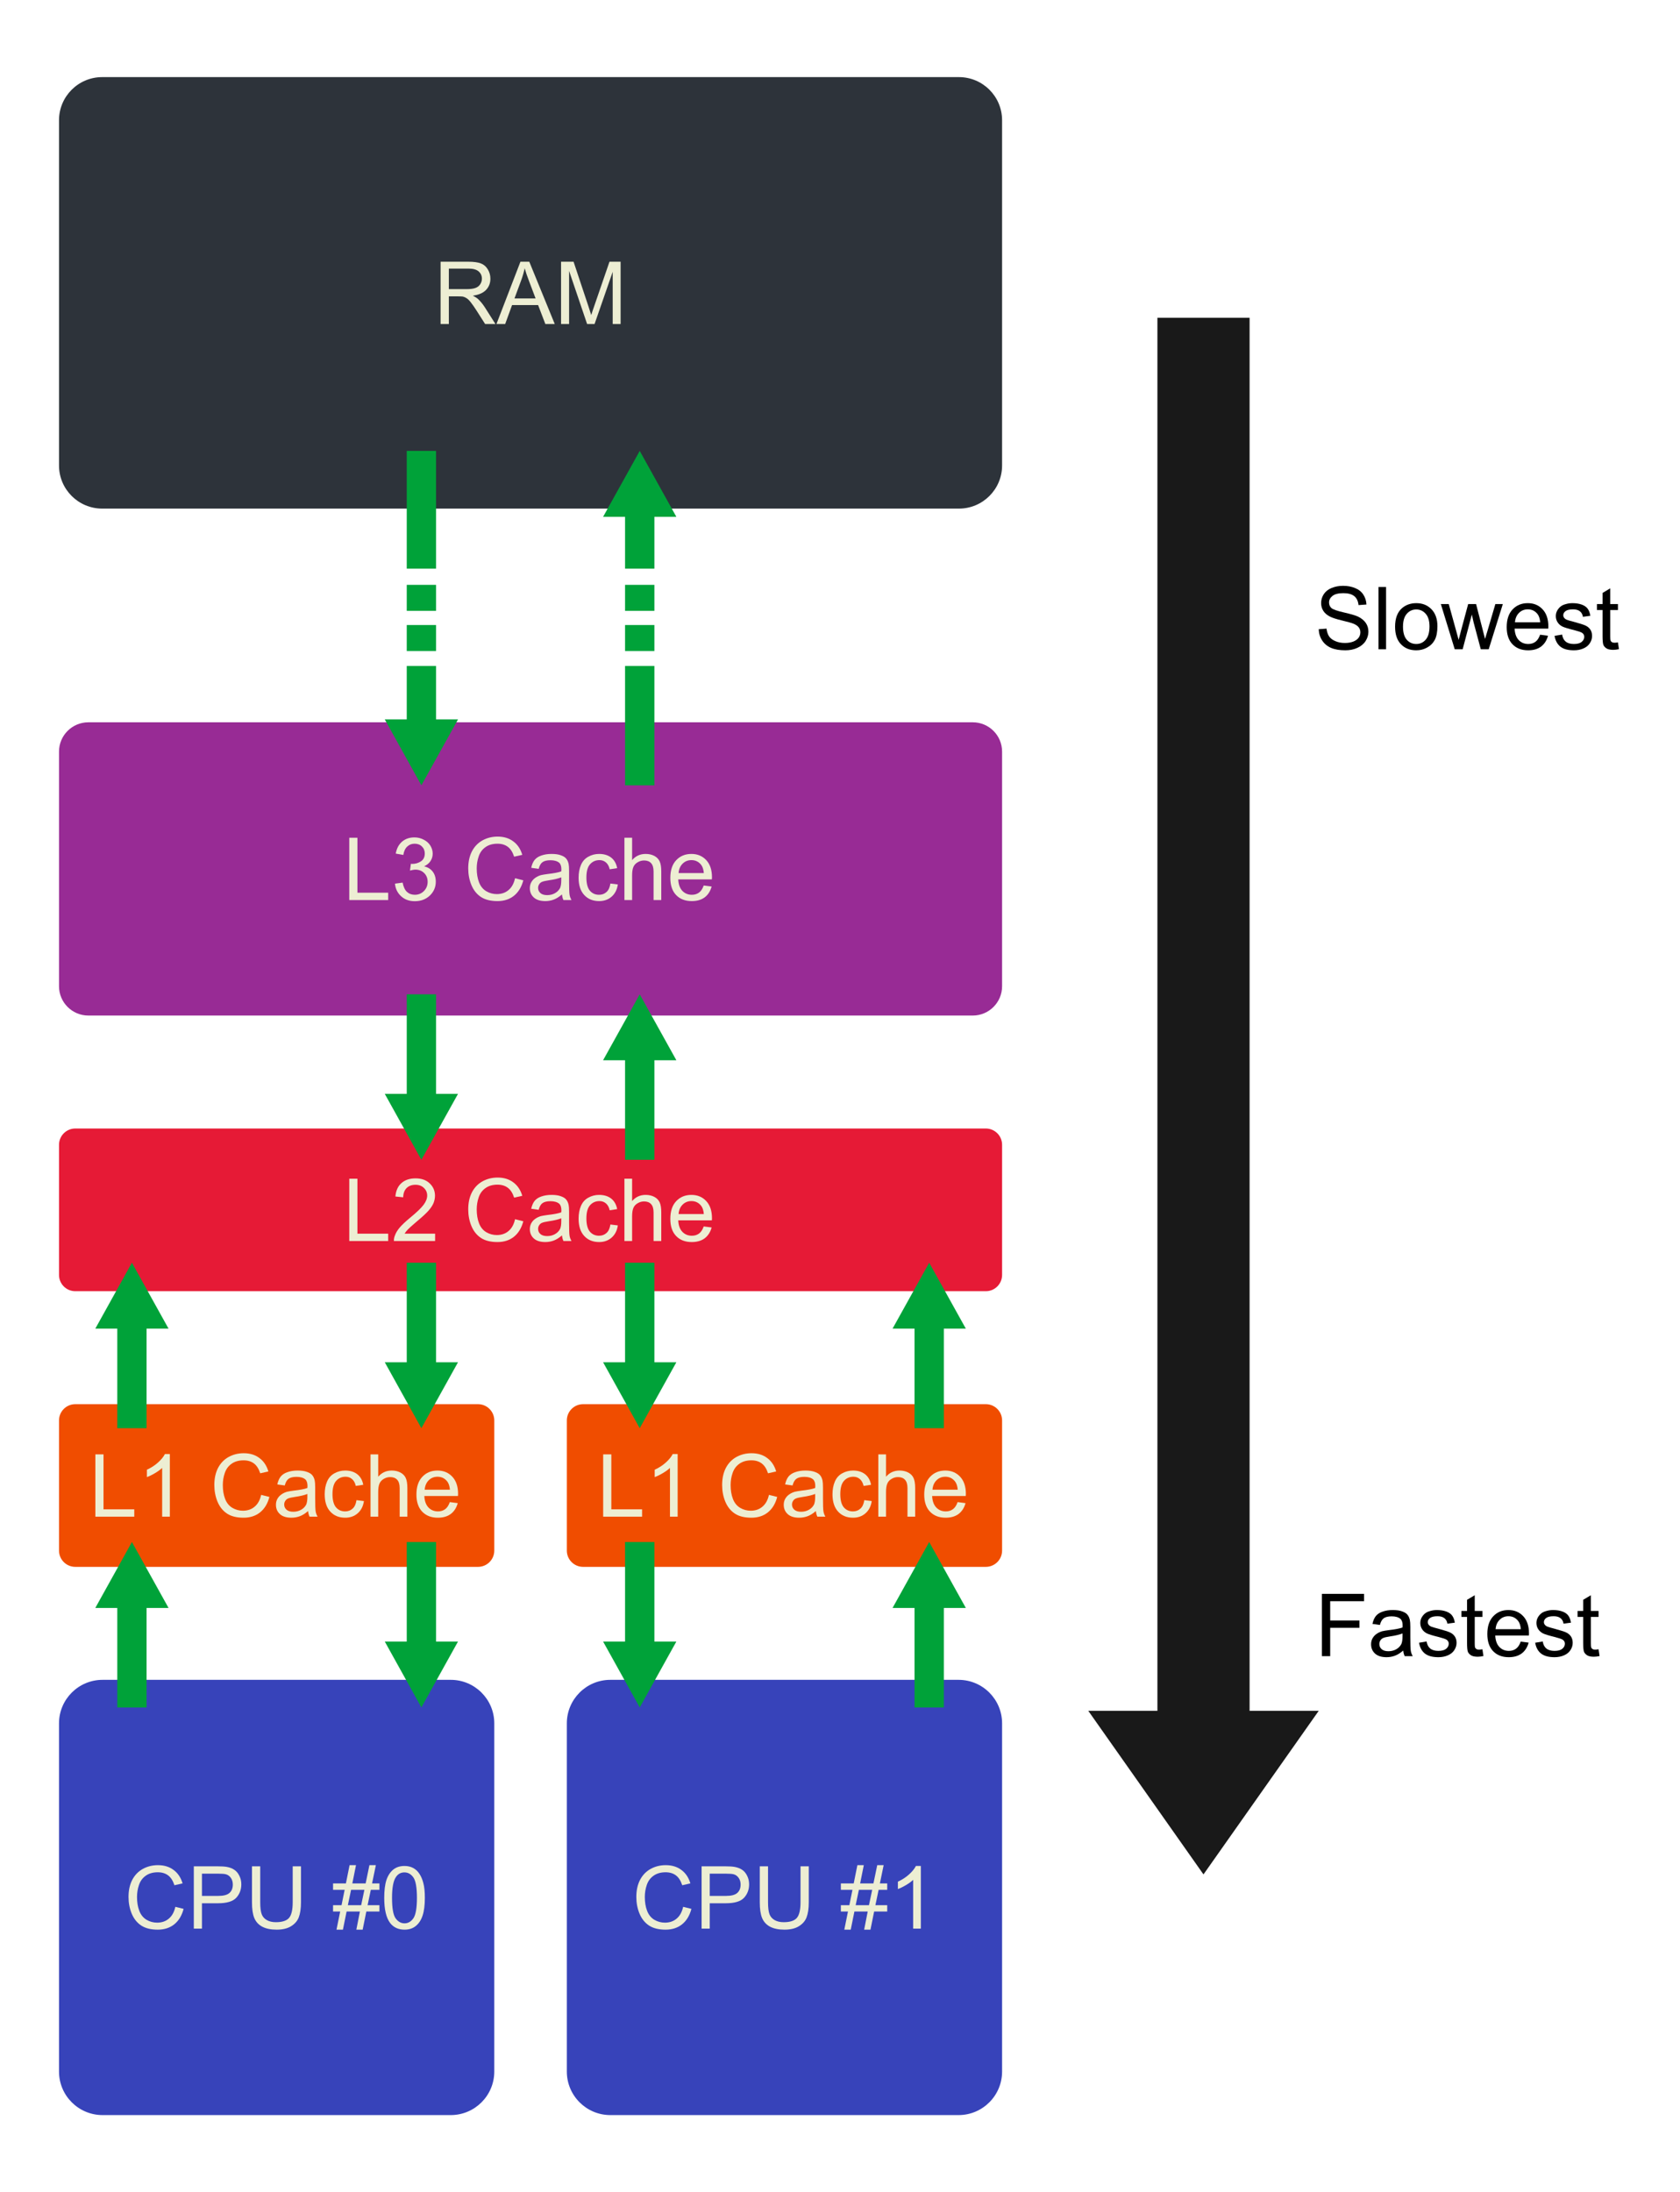 <?xml version="1.0" encoding="UTF-8"?>
<svg xmlns="http://www.w3.org/2000/svg" xmlns:xlink="http://www.w3.org/1999/xlink" width="228.75pt" height="298.5pt" viewBox="0 0 228.75 298.5" version="1.1">
<defs>
<g>
<symbol overflow="visible" id="glyph0-0">
<path style="stroke:none;" d="M 1.484 0 L 1.484 -7.406 L 7.406 -7.406 L 7.406 0 Z M 1.672 -0.188 L 7.234 -0.188 L 7.234 -7.234 L 1.672 -7.234 Z M 1.672 -0.188 "/>
</symbol>
<symbol overflow="visible" id="glyph0-1">
<path style="stroke:none;" d="M 6.969 -2.969 L 8.094 -2.688 C 7.852 -1.77 7.426 -1.066 6.812 -0.578 C 6.207 -0.098 5.461 0.141 4.578 0.141 C 3.66 0.141 2.914 -0.039 2.344 -0.406 C 1.77 -0.781 1.332 -1.32 1.031 -2.031 C 0.738 -2.738 0.594 -3.5 0.594 -4.312 C 0.594 -5.195 0.758 -5.969 1.094 -6.625 C 1.438 -7.281 1.914 -7.781 2.531 -8.125 C 3.156 -8.469 3.844 -8.641 4.594 -8.641 C 5.445 -8.641 6.16 -8.422 6.734 -7.984 C 7.316 -7.555 7.723 -6.945 7.953 -6.156 L 6.844 -5.906 C 6.645 -6.52 6.359 -6.969 5.984 -7.25 C 5.609 -7.531 5.141 -7.672 4.578 -7.672 C 3.922 -7.672 3.375 -7.516 2.938 -7.203 C 2.5 -6.891 2.191 -6.469 2.016 -5.938 C 1.836 -5.414 1.75 -4.875 1.75 -4.312 C 1.75 -3.594 1.852 -2.961 2.062 -2.422 C 2.27 -1.879 2.598 -1.473 3.047 -1.203 C 3.492 -0.941 3.973 -0.812 4.484 -0.812 C 5.117 -0.812 5.648 -0.992 6.078 -1.359 C 6.516 -1.723 6.812 -2.258 6.969 -2.969 Z M 6.969 -2.969 "/>
</symbol>
<symbol overflow="visible" id="glyph0-2">
<path style="stroke:none;" d="M 0.922 0 L 0.922 -8.484 L 4.125 -8.484 C 4.688 -8.484 5.113 -8.457 5.406 -8.406 C 5.82 -8.332 6.172 -8.195 6.453 -8 C 6.734 -7.812 6.957 -7.539 7.125 -7.188 C 7.301 -6.844 7.391 -6.457 7.391 -6.031 C 7.391 -5.312 7.16 -4.703 6.703 -4.203 C 6.242 -3.703 5.414 -3.453 4.219 -3.453 L 2.031 -3.453 L 2.031 0 Z M 2.031 -4.453 L 4.234 -4.453 C 4.961 -4.453 5.477 -4.586 5.781 -4.859 C 6.082 -5.129 6.234 -5.508 6.234 -6 C 6.234 -6.352 6.145 -6.656 5.969 -6.906 C 5.789 -7.164 5.555 -7.332 5.266 -7.406 C 5.066 -7.457 4.711 -7.484 4.203 -7.484 L 2.031 -7.484 Z M 2.031 -4.453 "/>
</symbol>
<symbol overflow="visible" id="glyph0-3">
<path style="stroke:none;" d="M 6.484 -8.484 L 7.609 -8.484 L 7.609 -3.578 C 7.609 -2.734 7.508 -2.055 7.312 -1.547 C 7.125 -1.047 6.773 -0.641 6.266 -0.328 C 5.766 -0.016 5.109 0.141 4.297 0.141 C 3.492 0.141 2.836 0.004 2.328 -0.266 C 1.828 -0.535 1.469 -0.93 1.25 -1.453 C 1.039 -1.973 0.938 -2.68 0.938 -3.578 L 0.938 -8.484 L 2.062 -8.484 L 2.062 -3.594 C 2.062 -2.852 2.129 -2.305 2.266 -1.953 C 2.398 -1.609 2.633 -1.344 2.969 -1.156 C 3.301 -0.969 3.707 -0.875 4.188 -0.875 C 5.02 -0.875 5.609 -1.055 5.953 -1.422 C 6.305 -1.797 6.484 -2.52 6.484 -3.594 Z M 6.484 -8.484 "/>
</symbol>
<symbol overflow="visible" id="glyph0-4">
<path style="stroke:none;" d="M 0.594 0.141 L 1.094 -2.328 L 0.125 -2.328 L 0.125 -3.188 L 1.281 -3.188 L 1.703 -5.281 L 0.125 -5.281 L 0.125 -6.156 L 1.875 -6.156 L 2.375 -8.641 L 3.25 -8.641 L 2.75 -6.156 L 4.562 -6.156 L 5.078 -8.641 L 5.953 -8.641 L 5.438 -6.156 L 6.438 -6.156 L 6.438 -5.281 L 5.266 -5.281 L 4.828 -3.188 L 6.438 -3.188 L 6.438 -2.328 L 4.656 -2.328 L 4.156 0.141 L 3.297 0.141 L 3.781 -2.328 L 1.969 -2.328 L 1.469 0.141 Z M 2.141 -3.188 L 3.953 -3.188 L 4.391 -5.281 L 2.578 -5.281 Z M 2.141 -3.188 "/>
</symbol>
<symbol overflow="visible" id="glyph0-5">
<path style="stroke:none;" d="M 0.5 -4.188 C 0.5 -5.188 0.598 -5.992 0.797 -6.609 C 1.004 -7.223 1.312 -7.695 1.719 -8.031 C 2.125 -8.363 2.641 -8.531 3.266 -8.531 C 3.711 -8.531 4.109 -8.438 4.453 -8.25 C 4.797 -8.062 5.078 -7.797 5.297 -7.453 C 5.523 -7.109 5.703 -6.688 5.828 -6.188 C 5.961 -5.695 6.031 -5.031 6.031 -4.188 C 6.031 -3.188 5.926 -2.379 5.719 -1.766 C 5.52 -1.16 5.211 -0.691 4.797 -0.359 C 4.391 -0.023 3.879 0.141 3.266 0.141 C 2.441 0.141 1.797 -0.148 1.328 -0.734 C 0.773 -1.441 0.5 -2.594 0.5 -4.188 Z M 1.562 -4.188 C 1.562 -2.789 1.723 -1.863 2.047 -1.406 C 2.379 -0.945 2.785 -0.719 3.266 -0.719 C 3.742 -0.719 4.145 -0.945 4.469 -1.406 C 4.789 -1.875 4.953 -2.801 4.953 -4.188 C 4.953 -5.582 4.789 -6.508 4.469 -6.969 C 4.145 -7.426 3.738 -7.656 3.25 -7.656 C 2.77 -7.656 2.391 -7.453 2.109 -7.047 C 1.742 -6.535 1.562 -5.582 1.562 -4.188 Z M 1.562 -4.188 "/>
</symbol>
<symbol overflow="visible" id="glyph0-6">
<path style="stroke:none;" d="M 4.422 0 L 3.375 0 L 3.375 -6.641 C 3.125 -6.398 2.797 -6.16 2.391 -5.922 C 1.984 -5.68 1.617 -5.504 1.297 -5.391 L 1.297 -6.391 C 1.879 -6.66 2.383 -6.988 2.812 -7.375 C 3.25 -7.77 3.562 -8.156 3.75 -8.531 L 4.422 -8.531 Z M 4.422 0 "/>
</symbol>
<symbol overflow="visible" id="glyph0-7">
<path style="stroke:none;" d="M 0.875 0 L 0.875 -8.484 L 1.984 -8.484 L 1.984 -1 L 6.172 -1 L 6.172 0 Z M 0.875 0 "/>
</symbol>
<symbol overflow="visible" id="glyph0-8">
<path style="stroke:none;" d="M 4.797 -0.766 C 4.41 -0.43 4.035 -0.195 3.672 -0.062 C 3.316 0.07 2.938 0.141 2.531 0.141 C 1.852 0.141 1.332 -0.02 0.969 -0.344 C 0.602 -0.676 0.422 -1.102 0.422 -1.625 C 0.422 -1.926 0.488 -2.195 0.625 -2.438 C 0.77 -2.688 0.953 -2.883 1.172 -3.031 C 1.391 -3.188 1.641 -3.305 1.922 -3.391 C 2.129 -3.441 2.438 -3.492 2.844 -3.547 C 3.688 -3.641 4.305 -3.758 4.703 -3.906 C 4.711 -4.051 4.719 -4.141 4.719 -4.172 C 4.719 -4.598 4.617 -4.898 4.422 -5.078 C 4.148 -5.305 3.754 -5.422 3.234 -5.422 C 2.742 -5.422 2.379 -5.332 2.141 -5.156 C 1.91 -4.988 1.738 -4.688 1.625 -4.25 L 0.609 -4.391 C 0.703 -4.828 0.852 -5.18 1.062 -5.453 C 1.281 -5.723 1.586 -5.926 1.984 -6.062 C 2.391 -6.207 2.852 -6.281 3.375 -6.281 C 3.906 -6.281 4.332 -6.219 4.656 -6.094 C 4.988 -5.977 5.227 -5.828 5.375 -5.641 C 5.531 -5.453 5.641 -5.211 5.703 -4.922 C 5.742 -4.742 5.766 -4.426 5.766 -3.969 L 5.766 -2.578 C 5.766 -1.609 5.785 -0.992 5.828 -0.734 C 5.867 -0.484 5.957 -0.238 6.094 0 L 5 0 C 4.895 -0.219 4.828 -0.473 4.797 -0.766 Z M 4.703 -3.094 C 4.328 -2.938 3.758 -2.801 3 -2.688 C 2.57 -2.625 2.27 -2.555 2.094 -2.484 C 1.914 -2.41 1.781 -2.297 1.688 -2.141 C 1.594 -1.992 1.547 -1.832 1.547 -1.656 C 1.547 -1.375 1.648 -1.141 1.859 -0.953 C 2.066 -0.766 2.375 -0.672 2.781 -0.672 C 3.176 -0.672 3.531 -0.758 3.844 -0.938 C 4.156 -1.113 4.391 -1.352 4.547 -1.656 C 4.648 -1.895 4.703 -2.242 4.703 -2.703 Z M 4.703 -3.094 "/>
</symbol>
<symbol overflow="visible" id="glyph0-9">
<path style="stroke:none;" d="M 4.797 -2.25 L 5.812 -2.125 C 5.707 -1.414 5.422 -0.859 4.953 -0.453 C 4.492 -0.055 3.93 0.141 3.266 0.141 C 2.422 0.141 1.742 -0.133 1.234 -0.688 C 0.723 -1.238 0.469 -2.023 0.469 -3.047 C 0.469 -3.711 0.578 -4.297 0.797 -4.797 C 1.016 -5.297 1.348 -5.664 1.797 -5.906 C 2.242 -6.156 2.734 -6.281 3.266 -6.281 C 3.93 -6.281 4.477 -6.113 4.906 -5.781 C 5.332 -5.445 5.602 -4.969 5.719 -4.344 L 4.703 -4.188 C 4.609 -4.602 4.438 -4.914 4.188 -5.125 C 3.945 -5.332 3.656 -5.438 3.312 -5.438 C 2.781 -5.438 2.348 -5.242 2.016 -4.859 C 1.691 -4.484 1.531 -3.891 1.531 -3.078 C 1.531 -2.254 1.688 -1.656 2 -1.281 C 2.32 -0.906 2.738 -0.719 3.25 -0.719 C 3.656 -0.719 3.992 -0.844 4.266 -1.094 C 4.547 -1.344 4.723 -1.727 4.797 -2.25 Z M 4.797 -2.25 "/>
</symbol>
<symbol overflow="visible" id="glyph0-10">
<path style="stroke:none;" d="M 0.781 0 L 0.781 -8.484 L 1.828 -8.484 L 1.828 -5.438 C 2.305 -6 2.922 -6.281 3.672 -6.281 C 4.117 -6.281 4.508 -6.191 4.844 -6.016 C 5.188 -5.836 5.43 -5.586 5.578 -5.266 C 5.723 -4.953 5.797 -4.492 5.797 -3.891 L 5.797 0 L 4.75 0 L 4.75 -3.891 C 4.75 -4.41 4.633 -4.789 4.406 -5.031 C 4.188 -5.27 3.867 -5.391 3.453 -5.391 C 3.141 -5.391 2.848 -5.305 2.578 -5.141 C 2.305 -4.984 2.113 -4.77 2 -4.5 C 1.883 -4.227 1.828 -3.848 1.828 -3.359 L 1.828 0 Z M 0.781 0 "/>
</symbol>
<symbol overflow="visible" id="glyph0-11">
<path style="stroke:none;" d="M 4.984 -1.984 L 6.062 -1.844 C 5.895 -1.219 5.582 -0.727 5.125 -0.375 C 4.664 -0.031 4.078 0.141 3.359 0.141 C 2.461 0.141 1.75 -0.133 1.219 -0.688 C 0.695 -1.238 0.438 -2.016 0.438 -3.016 C 0.438 -4.055 0.703 -4.859 1.234 -5.422 C 1.766 -5.992 2.457 -6.281 3.312 -6.281 C 4.133 -6.281 4.805 -6 5.328 -5.438 C 5.848 -4.883 6.109 -4.102 6.109 -3.094 C 6.109 -3.031 6.102 -2.938 6.094 -2.812 L 1.516 -2.812 C 1.547 -2.133 1.734 -1.613 2.078 -1.25 C 2.422 -0.895 2.852 -0.719 3.375 -0.719 C 3.75 -0.719 4.07 -0.816 4.344 -1.016 C 4.613 -1.211 4.828 -1.535 4.984 -1.984 Z M 1.562 -3.672 L 5 -3.672 C 4.957 -4.18 4.828 -4.566 4.609 -4.828 C 4.273 -5.234 3.844 -5.438 3.312 -5.438 C 2.832 -5.438 2.43 -5.273 2.109 -4.953 C 1.785 -4.629 1.602 -4.203 1.562 -3.672 Z M 1.562 -3.672 "/>
</symbol>
<symbol overflow="visible" id="glyph0-12">
<path style="stroke:none;" d="M 5.969 -1 L 5.969 0 L 0.359 0 C 0.348 -0.25 0.391 -0.488 0.484 -0.719 C 0.617 -1.102 0.844 -1.477 1.156 -1.844 C 1.477 -2.219 1.938 -2.648 2.531 -3.141 C 3.457 -3.898 4.082 -4.5 4.406 -4.938 C 4.727 -5.375 4.891 -5.789 4.891 -6.188 C 4.891 -6.602 4.738 -6.953 4.438 -7.234 C 4.145 -7.516 3.766 -7.656 3.297 -7.656 C 2.785 -7.656 2.379 -7.504 2.078 -7.203 C 1.785 -6.898 1.633 -6.484 1.625 -5.953 L 0.562 -6.062 C 0.633 -6.863 0.91 -7.473 1.391 -7.891 C 1.867 -8.316 2.508 -8.531 3.312 -8.531 C 4.125 -8.531 4.766 -8.301 5.234 -7.844 C 5.711 -7.395 5.953 -6.836 5.953 -6.172 C 5.953 -5.828 5.883 -5.488 5.75 -5.156 C 5.613 -4.832 5.383 -4.488 5.062 -4.125 C 4.738 -3.758 4.203 -3.266 3.453 -2.641 C 2.828 -2.109 2.426 -1.75 2.25 -1.562 C 2.07 -1.375 1.926 -1.188 1.812 -1 Z M 5.969 -1 "/>
</symbol>
<symbol overflow="visible" id="glyph0-13">
<path style="stroke:none;" d="M 0.5 -2.234 L 1.547 -2.375 C 1.66 -1.789 1.859 -1.367 2.141 -1.109 C 2.43 -0.848 2.785 -0.719 3.203 -0.719 C 3.691 -0.719 4.102 -0.883 4.438 -1.219 C 4.781 -1.562 4.953 -1.984 4.953 -2.484 C 4.953 -2.961 4.797 -3.359 4.484 -3.672 C 4.172 -3.984 3.773 -4.141 3.297 -4.141 C 3.098 -4.141 2.848 -4.098 2.547 -4.016 L 2.672 -4.938 C 2.742 -4.926 2.801 -4.922 2.844 -4.922 C 3.281 -4.922 3.676 -5.035 4.031 -5.266 C 4.383 -5.492 4.562 -5.852 4.562 -6.344 C 4.562 -6.727 4.43 -7.047 4.172 -7.297 C 3.922 -7.547 3.586 -7.672 3.172 -7.672 C 2.773 -7.672 2.441 -7.539 2.172 -7.281 C 1.898 -7.031 1.723 -6.648 1.641 -6.141 L 0.609 -6.328 C 0.734 -7.023 1.02 -7.566 1.469 -7.953 C 1.914 -8.336 2.477 -8.531 3.156 -8.531 C 3.613 -8.531 4.035 -8.426 4.422 -8.219 C 4.816 -8.02 5.117 -7.75 5.328 -7.406 C 5.535 -7.062 5.641 -6.695 5.641 -6.312 C 5.641 -5.945 5.539 -5.613 5.344 -5.312 C 5.145 -5.008 4.852 -4.77 4.469 -4.594 C 4.969 -4.477 5.359 -4.238 5.641 -3.875 C 5.922 -3.508 6.062 -3.051 6.062 -2.5 C 6.062 -1.758 5.789 -1.129 5.25 -0.609 C 4.707 -0.098 4.023 0.156 3.203 0.156 C 2.453 0.156 1.832 -0.066 1.344 -0.516 C 0.852 -0.961 0.57 -1.535 0.5 -2.234 Z M 0.5 -2.234 "/>
</symbol>
<symbol overflow="visible" id="glyph0-14">
<path style="stroke:none;" d="M 0.938 0 L 0.938 -8.484 L 4.703 -8.484 C 5.453 -8.484 6.023 -8.406 6.422 -8.25 C 6.816 -8.102 7.129 -7.836 7.359 -7.453 C 7.598 -7.066 7.719 -6.641 7.719 -6.172 C 7.719 -5.566 7.52 -5.055 7.125 -4.641 C 6.738 -4.234 6.141 -3.973 5.328 -3.859 C 5.617 -3.711 5.844 -3.57 6 -3.438 C 6.332 -3.133 6.645 -2.758 6.938 -2.312 L 8.406 0 L 7 0 L 5.875 -1.766 C 5.551 -2.273 5.281 -2.664 5.062 -2.938 C 4.852 -3.207 4.664 -3.395 4.5 -3.5 C 4.332 -3.613 4.16 -3.691 3.984 -3.734 C 3.859 -3.754 3.648 -3.766 3.359 -3.766 L 2.062 -3.766 L 2.062 0 Z M 2.062 -4.75 L 4.469 -4.75 C 4.977 -4.75 5.379 -4.801 5.672 -4.906 C 5.961 -5.008 6.18 -5.176 6.328 -5.406 C 6.484 -5.645 6.562 -5.898 6.562 -6.172 C 6.562 -6.578 6.414 -6.906 6.125 -7.156 C 5.832 -7.414 5.375 -7.547 4.75 -7.547 L 2.062 -7.547 Z M 2.062 -4.75 "/>
</symbol>
<symbol overflow="visible" id="glyph0-15">
<path style="stroke:none;" d="M -0.016 0 L 3.25 -8.484 L 4.453 -8.484 L 7.922 0 L 6.641 0 L 5.656 -2.578 L 2.109 -2.578 L 1.172 0 Z M 2.438 -3.484 L 5.312 -3.484 L 4.422 -5.844 C 4.148 -6.551 3.953 -7.133 3.828 -7.594 C 3.711 -7.051 3.555 -6.508 3.359 -5.969 Z M 2.438 -3.484 "/>
</symbol>
<symbol overflow="visible" id="glyph0-16">
<path style="stroke:none;" d="M 0.875 0 L 0.875 -8.484 L 2.578 -8.484 L 4.578 -2.484 C 4.766 -1.922 4.898 -1.5 4.984 -1.219 C 5.078 -1.531 5.227 -1.984 5.438 -2.578 L 7.469 -8.484 L 8.984 -8.484 L 8.984 0 L 7.906 0 L 7.906 -7.109 L 5.438 0 L 4.422 0 L 1.969 -7.234 L 1.969 0 Z M 0.875 0 "/>
</symbol>
<symbol overflow="visible" id="glyph0-17">
<path style="stroke:none;" d="M 0.531 -2.734 L 1.594 -2.812 C 1.645 -2.395 1.758 -2.047 1.938 -1.766 C 2.125 -1.492 2.41 -1.273 2.797 -1.109 C 3.18 -0.941 3.613 -0.859 4.094 -0.859 C 4.531 -0.859 4.91 -0.922 5.234 -1.047 C 5.566 -1.18 5.812 -1.359 5.969 -1.578 C 6.125 -1.797 6.203 -2.039 6.203 -2.312 C 6.203 -2.57 6.125 -2.801 5.969 -3 C 5.82 -3.195 5.57 -3.363 5.219 -3.5 C 4.988 -3.594 4.484 -3.734 3.703 -3.922 C 2.922 -4.109 2.375 -4.285 2.062 -4.453 C 1.656 -4.66 1.352 -4.922 1.156 -5.234 C 0.957 -5.547 0.859 -5.898 0.859 -6.297 C 0.859 -6.723 0.977 -7.125 1.219 -7.5 C 1.469 -7.875 1.82 -8.156 2.281 -8.344 C 2.75 -8.539 3.27 -8.641 3.844 -8.641 C 4.469 -8.641 5.02 -8.535 5.5 -8.328 C 5.988 -8.129 6.359 -7.832 6.609 -7.438 C 6.867 -7.039 7.008 -6.594 7.031 -6.094 L 5.953 -6.016 C 5.898 -6.555 5.707 -6.961 5.375 -7.234 C 5.039 -7.504 4.547 -7.641 3.891 -7.641 C 3.211 -7.641 2.719 -7.516 2.406 -7.266 C 2.094 -7.016 1.938 -6.719 1.938 -6.375 C 1.938 -6.062 2.047 -5.805 2.266 -5.609 C 2.484 -5.422 3.047 -5.223 3.953 -5.016 C 4.867 -4.805 5.5 -4.625 5.844 -4.469 C 6.332 -4.238 6.695 -3.945 6.938 -3.594 C 7.176 -3.25 7.297 -2.848 7.297 -2.391 C 7.297 -1.941 7.164 -1.516 6.906 -1.109 C 6.645 -0.711 6.27 -0.406 5.781 -0.188 C 5.301 0.031 4.758 0.141 4.156 0.141 C 3.383 0.141 2.738 0.031 2.219 -0.188 C 1.695 -0.414 1.289 -0.754 1 -1.203 C 0.707 -1.648 0.551 -2.16 0.531 -2.734 Z M 0.531 -2.734 "/>
</symbol>
<symbol overflow="visible" id="glyph0-18">
<path style="stroke:none;" d="M 0.766 0 L 0.766 -8.484 L 1.797 -8.484 L 1.797 0 Z M 0.766 0 "/>
</symbol>
<symbol overflow="visible" id="glyph0-19">
<path style="stroke:none;" d="M 0.391 -3.078 C 0.391 -4.211 0.707 -5.055 1.344 -5.609 C 1.875 -6.055 2.52 -6.281 3.281 -6.281 C 4.125 -6.281 4.812 -6.004 5.344 -5.453 C 5.883 -4.898 6.156 -4.133 6.156 -3.156 C 6.156 -2.363 6.035 -1.738 5.797 -1.281 C 5.555 -0.832 5.207 -0.484 4.75 -0.234 C 4.301 0.016 3.812 0.141 3.281 0.141 C 2.414 0.141 1.719 -0.133 1.188 -0.688 C 0.656 -1.238 0.391 -2.035 0.391 -3.078 Z M 1.469 -3.078 C 1.469 -2.285 1.641 -1.691 1.984 -1.297 C 2.328 -0.91 2.758 -0.719 3.281 -0.719 C 3.789 -0.719 4.219 -0.914 4.562 -1.312 C 4.906 -1.707 5.078 -2.305 5.078 -3.109 C 5.078 -3.867 4.906 -4.441 4.562 -4.828 C 4.219 -5.223 3.789 -5.422 3.281 -5.422 C 2.758 -5.422 2.328 -5.223 1.984 -4.828 C 1.641 -4.441 1.469 -3.859 1.469 -3.078 Z M 1.469 -3.078 "/>
</symbol>
<symbol overflow="visible" id="glyph0-20">
<path style="stroke:none;" d="M 1.922 0 L 0.031 -6.156 L 1.109 -6.156 L 2.094 -2.594 L 2.453 -1.281 C 2.473 -1.344 2.582 -1.766 2.781 -2.547 L 3.75 -6.156 L 4.828 -6.156 L 5.75 -2.578 L 6.047 -1.406 L 6.406 -2.594 L 7.453 -6.156 L 8.469 -6.156 L 6.547 0 L 5.469 0 L 4.484 -3.688 L 4.25 -4.734 L 3 0 Z M 1.922 0 "/>
</symbol>
<symbol overflow="visible" id="glyph0-21">
<path style="stroke:none;" d="M 0.359 -1.828 L 1.391 -2 C 1.453 -1.582 1.613 -1.266 1.875 -1.047 C 2.145 -0.828 2.516 -0.719 2.984 -0.719 C 3.461 -0.719 3.816 -0.812 4.047 -1 C 4.285 -1.195 4.406 -1.43 4.406 -1.703 C 4.406 -1.93 4.301 -2.113 4.094 -2.25 C 3.945 -2.344 3.594 -2.461 3.031 -2.609 C 2.258 -2.797 1.727 -2.957 1.438 -3.094 C 1.145 -3.238 0.922 -3.438 0.766 -3.688 C 0.609 -3.938 0.531 -4.211 0.531 -4.516 C 0.531 -4.785 0.594 -5.035 0.719 -5.266 C 0.852 -5.504 1.023 -5.703 1.234 -5.859 C 1.398 -5.984 1.625 -6.082 1.906 -6.156 C 2.188 -6.238 2.484 -6.281 2.797 -6.281 C 3.285 -6.281 3.711 -6.211 4.078 -6.078 C 4.441 -5.941 4.707 -5.754 4.875 -5.516 C 5.051 -5.273 5.172 -4.957 5.234 -4.562 L 4.219 -4.422 C 4.176 -4.742 4.039 -4.992 3.812 -5.172 C 3.594 -5.348 3.281 -5.438 2.875 -5.438 C 2.395 -5.438 2.051 -5.352 1.844 -5.188 C 1.645 -5.031 1.547 -4.848 1.547 -4.641 C 1.547 -4.504 1.586 -4.383 1.672 -4.281 C 1.754 -4.164 1.891 -4.07 2.078 -4 C 2.18 -3.957 2.488 -3.867 3 -3.734 C 3.727 -3.535 4.238 -3.375 4.531 -3.25 C 4.82 -3.125 5.051 -2.941 5.219 -2.703 C 5.383 -2.461 5.469 -2.164 5.469 -1.812 C 5.469 -1.457 5.363 -1.125 5.156 -0.812 C 4.957 -0.508 4.664 -0.273 4.281 -0.109 C 3.906 0.055 3.477 0.141 3 0.141 C 2.195 0.141 1.582 -0.023 1.156 -0.359 C 0.738 -0.691 0.473 -1.18 0.359 -1.828 Z M 0.359 -1.828 "/>
</symbol>
<symbol overflow="visible" id="glyph0-22">
<path style="stroke:none;" d="M 3.062 -0.938 L 3.203 -0.016 C 2.91 0.047 2.648 0.078 2.422 0.078 C 2.047 0.078 1.754 0.02 1.547 -0.094 C 1.336 -0.219 1.188 -0.375 1.094 -0.562 C 1.008 -0.758 0.969 -1.172 0.969 -1.797 L 0.969 -5.344 L 0.203 -5.344 L 0.203 -6.156 L 0.969 -6.156 L 0.969 -7.672 L 2.016 -8.297 L 2.016 -6.156 L 3.062 -6.156 L 3.062 -5.344 L 2.016 -5.344 L 2.016 -1.75 C 2.016 -1.445 2.031 -1.254 2.062 -1.172 C 2.102 -1.086 2.164 -1.02 2.25 -0.969 C 2.332 -0.914 2.445 -0.891 2.594 -0.891 C 2.719 -0.891 2.875 -0.906 3.062 -0.938 Z M 3.062 -0.938 "/>
</symbol>
<symbol overflow="visible" id="glyph0-23">
<path style="stroke:none;" d="M 0.969 0 L 0.969 -8.484 L 6.703 -8.484 L 6.703 -7.484 L 2.094 -7.484 L 2.094 -4.859 L 6.078 -4.859 L 6.078 -3.859 L 2.094 -3.859 L 2.094 0 Z M 0.969 0 "/>
</symbol>
</g>
<clipPath id="clip1">
  <path d="M 82 61.398 L 92.094 61.398 L 92.094 77.434 L 82 77.434 Z M 82 61.398 "/>
</clipPath>
<clipPath id="clip2">
  <path d="M 52.391 61.398 L 63 61.398 L 63 77.434 L 52.391 77.434 Z M 52.391 61.398 "/>
</clipPath>
<clipPath id="clip3">
  <path d="M 82 85.105 L 92.094 85.105 L 92.094 88.645 L 82 88.645 Z M 82 85.105 "/>
</clipPath>
<clipPath id="clip4">
  <path d="M 52.391 85.105 L 63 85.105 L 63 88.645 L 52.391 88.645 Z M 52.391 85.105 "/>
</clipPath>
<clipPath id="clip5">
  <path d="M 82 79.637 L 92.094 79.637 L 92.094 83.176 L 82 83.176 Z M 82 79.637 "/>
</clipPath>
<clipPath id="clip6">
  <path d="M 52.391 79.637 L 63 79.637 L 63 83.176 L 52.391 83.176 Z M 52.391 79.637 "/>
</clipPath>
<clipPath id="clip7">
  <path d="M 82 90.684 L 92.094 90.684 L 92.094 106.934 L 82 106.934 Z M 82 90.684 "/>
</clipPath>
<clipPath id="clip8">
  <path d="M 52.391 90.684 L 63 90.684 L 63 106.934 L 52.391 106.934 Z M 52.391 90.684 "/>
</clipPath>
</defs>
<g id="surface1">
<path style=" stroke:none;fill-rule:evenodd;fill:rgb(21.568%,26.274%,72.942%);fill-opacity:1;" d="M 67.301 234.66 C 67.301 231.391 64.645 228.734 61.375 228.734 L 13.965 228.734 C 10.691 228.734 8.035 231.391 8.035 234.66 L 8.035 282.074 C 8.035 285.344 10.691 288 13.965 288 L 61.375 288 C 64.645 288 67.301 285.344 67.301 282.074 Z M 67.301 234.66 "/>
<g style="fill:rgb(92.941%,93.333%,82.745%);fill-opacity:1;">
  <use xlink:href="#glyph0-1" x="16.906" y="262.61"/>
</g>
<g style="fill:rgb(92.941%,93.333%,82.745%);fill-opacity:1;">
  <use xlink:href="#glyph0-2" x="25.467" y="262.61"/>
</g>
<g style="fill:rgb(92.941%,93.333%,82.745%);fill-opacity:1;">
  <use xlink:href="#glyph0-3" x="33.371" y="262.61"/>
</g>
<g style="fill:rgb(92.941%,93.333%,82.745%);fill-opacity:1;">
  <use xlink:href="#glyph0-4" x="45.224" y="262.61"/>
</g>
<g style="fill:rgb(92.941%,93.333%,82.745%);fill-opacity:1;">
  <use xlink:href="#glyph0-5" x="51.817" y="262.61"/>
</g>
<path style=" stroke:none;fill-rule:evenodd;fill:rgb(21.568%,26.274%,72.942%);fill-opacity:1;" d="M 136.445 234.66 C 136.445 231.391 133.789 228.734 130.52 228.734 L 83.105 228.734 C 79.836 228.734 77.18 231.391 77.18 234.66 L 77.18 282.074 C 77.18 285.344 79.836 288 83.105 288 L 130.52 288 C 133.789 288 136.445 285.344 136.445 282.074 Z M 136.445 234.66 "/>
<g style="fill:rgb(92.941%,93.333%,82.745%);fill-opacity:1;">
  <use xlink:href="#glyph0-1" x="86.049" y="262.61"/>
</g>
<g style="fill:rgb(92.941%,93.333%,82.745%);fill-opacity:1;">
  <use xlink:href="#glyph0-2" x="94.609" y="262.61"/>
</g>
<g style="fill:rgb(92.941%,93.333%,82.745%);fill-opacity:1;">
  <use xlink:href="#glyph0-3" x="102.514" y="262.61"/>
</g>
<g style="fill:rgb(92.941%,93.333%,82.745%);fill-opacity:1;">
  <use xlink:href="#glyph0-4" x="114.367" y="262.61"/>
</g>
<g style="fill:rgb(92.941%,93.333%,82.745%);fill-opacity:1;">
  <use xlink:href="#glyph0-6" x="120.96" y="262.61"/>
</g>
<path style=" stroke:none;fill-rule:evenodd;fill:rgb(94.118%,30.196%,0%);fill-opacity:1;" d="M 67.301 193.414 C 67.301 192.191 66.309 191.199 65.086 191.199 L 10.25 191.199 C 9.031 191.199 8.035 192.191 8.035 193.414 L 8.035 211.137 C 8.035 212.359 9.031 213.352 10.25 213.352 L 65.086 213.352 C 66.309 213.352 67.301 212.359 67.301 211.137 Z M 67.301 193.414 "/>
<g style="fill:rgb(92.941%,93.333%,82.745%);fill-opacity:1;">
  <use xlink:href="#glyph0-7" x="12.111" y="206.518"/>
</g>
<g style="fill:rgb(92.941%,93.333%,82.745%);fill-opacity:1;">
  <use xlink:href="#glyph0-6" x="18.704" y="206.518"/>
</g>
<g style="fill:rgb(92.941%,93.333%,82.745%);fill-opacity:1;">
  <use xlink:href="#glyph0-1" x="28.589" y="206.518"/>
</g>
<g style="fill:rgb(92.941%,93.333%,82.745%);fill-opacity:1;">
  <use xlink:href="#glyph0-8" x="37.15" y="206.518"/>
</g>
<g style="fill:rgb(92.941%,93.333%,82.745%);fill-opacity:1;">
  <use xlink:href="#glyph0-9" x="43.742" y="206.518"/>
</g>
<g style="fill:rgb(92.941%,93.333%,82.745%);fill-opacity:1;">
  <use xlink:href="#glyph0-10" x="49.67" y="206.518"/>
</g>
<g style="fill:rgb(92.941%,93.333%,82.745%);fill-opacity:1;">
  <use xlink:href="#glyph0-11" x="56.263" y="206.518"/>
</g>
<path style=" stroke:none;fill-rule:evenodd;fill:rgb(94.118%,30.196%,0%);fill-opacity:1;" d="M 136.445 193.414 C 136.445 192.191 135.453 191.199 134.23 191.199 L 79.395 191.199 C 78.172 191.199 77.18 192.191 77.18 193.414 L 77.18 211.137 C 77.18 212.359 78.172 213.352 79.395 213.352 L 134.23 213.352 C 135.453 213.352 136.445 212.359 136.445 211.137 Z M 136.445 193.414 "/>
<g style="fill:rgb(92.941%,93.333%,82.745%);fill-opacity:1;">
  <use xlink:href="#glyph0-7" x="81.254" y="206.518"/>
</g>
<g style="fill:rgb(92.941%,93.333%,82.745%);fill-opacity:1;">
  <use xlink:href="#glyph0-6" x="87.847" y="206.518"/>
</g>
<g style="fill:rgb(92.941%,93.333%,82.745%);fill-opacity:1;">
  <use xlink:href="#glyph0-1" x="97.732" y="206.518"/>
</g>
<g style="fill:rgb(92.941%,93.333%,82.745%);fill-opacity:1;">
  <use xlink:href="#glyph0-8" x="106.292" y="206.518"/>
</g>
<g style="fill:rgb(92.941%,93.333%,82.745%);fill-opacity:1;">
  <use xlink:href="#glyph0-9" x="112.885" y="206.518"/>
</g>
<g style="fill:rgb(92.941%,93.333%,82.745%);fill-opacity:1;">
  <use xlink:href="#glyph0-10" x="118.813" y="206.518"/>
</g>
<g style="fill:rgb(92.941%,93.333%,82.745%);fill-opacity:1;">
  <use xlink:href="#glyph0-11" x="125.405" y="206.518"/>
</g>
<path style=" stroke:none;fill-rule:evenodd;fill:rgb(90.196%,10.196%,21.176%);fill-opacity:1;" d="M 136.445 155.883 C 136.445 154.656 135.453 153.664 134.23 153.664 L 10.25 153.664 C 9.031 153.664 8.035 154.656 8.035 155.883 L 8.035 173.602 C 8.035 174.824 9.031 175.816 10.25 175.816 L 134.23 175.816 C 135.453 175.816 136.445 174.824 136.445 173.602 Z M 136.445 155.883 "/>
<g style="fill:rgb(92.941%,93.333%,82.745%);fill-opacity:1;">
  <use xlink:href="#glyph0-7" x="46.683" y="168.983"/>
</g>
<g style="fill:rgb(92.941%,93.333%,82.745%);fill-opacity:1;">
  <use xlink:href="#glyph0-12" x="53.275" y="168.983"/>
</g>
<g style="fill:rgb(92.941%,93.333%,82.745%);fill-opacity:1;">
  <use xlink:href="#glyph0-1" x="63.161" y="168.983"/>
</g>
<g style="fill:rgb(92.941%,93.333%,82.745%);fill-opacity:1;">
  <use xlink:href="#glyph0-8" x="71.721" y="168.983"/>
</g>
<g style="fill:rgb(92.941%,93.333%,82.745%);fill-opacity:1;">
  <use xlink:href="#glyph0-9" x="78.314" y="168.983"/>
</g>
<g style="fill:rgb(92.941%,93.333%,82.745%);fill-opacity:1;">
  <use xlink:href="#glyph0-10" x="84.241" y="168.983"/>
</g>
<g style="fill:rgb(92.941%,93.333%,82.745%);fill-opacity:1;">
  <use xlink:href="#glyph0-11" x="90.834" y="168.983"/>
</g>
<path style=" stroke:none;fill-rule:evenodd;fill:rgb(59.608%,16.862%,58.432%);fill-opacity:1;" d="M 136.445 102.344 C 136.445 100.141 134.656 98.352 132.453 98.352 L 12.031 98.352 C 9.824 98.352 8.035 100.141 8.035 102.344 L 8.035 134.289 C 8.035 136.492 9.824 138.281 12.031 138.281 L 132.453 138.281 C 134.656 138.281 136.445 136.492 136.445 134.289 Z M 136.445 102.344 "/>
<g style="fill:rgb(92.941%,93.333%,82.745%);fill-opacity:1;">
  <use xlink:href="#glyph0-7" x="46.683" y="122.556"/>
</g>
<g style="fill:rgb(92.941%,93.333%,82.745%);fill-opacity:1;">
  <use xlink:href="#glyph0-13" x="53.275" y="122.556"/>
</g>
<g style="fill:rgb(92.941%,93.333%,82.745%);fill-opacity:1;">
  <use xlink:href="#glyph0-1" x="63.161" y="122.556"/>
</g>
<g style="fill:rgb(92.941%,93.333%,82.745%);fill-opacity:1;">
  <use xlink:href="#glyph0-8" x="71.721" y="122.556"/>
</g>
<g style="fill:rgb(92.941%,93.333%,82.745%);fill-opacity:1;">
  <use xlink:href="#glyph0-9" x="78.314" y="122.556"/>
</g>
<g style="fill:rgb(92.941%,93.333%,82.745%);fill-opacity:1;">
  <use xlink:href="#glyph0-10" x="84.241" y="122.556"/>
</g>
<g style="fill:rgb(92.941%,93.333%,82.745%);fill-opacity:1;">
  <use xlink:href="#glyph0-11" x="90.834" y="122.556"/>
</g>
<path style=" stroke:none;fill-rule:evenodd;fill:rgb(17.647%,20%,22.745%);fill-opacity:1;" d="M 136.445 16.375 C 136.445 13.133 133.812 10.5 130.57 10.5 L 13.914 10.5 C 10.668 10.5 8.035 13.133 8.035 16.375 L 8.035 63.379 C 8.035 66.621 10.668 69.254 13.914 69.254 L 130.57 69.254 C 133.812 69.254 136.445 66.621 136.445 63.379 Z M 136.445 16.375 "/>
<g style="fill:rgb(92.941%,93.333%,82.745%);fill-opacity:1;">
  <use xlink:href="#glyph0-14" x="59.054" y="44.12"/>
</g>
<g style="fill:rgb(92.941%,93.333%,82.745%);fill-opacity:1;">
  <use xlink:href="#glyph0-15" x="67.614" y="44.12"/>
</g>
<g style="fill:rgb(92.941%,93.333%,82.745%);fill-opacity:1;">
  <use xlink:href="#glyph0-16" x="75.519" y="44.12"/>
</g>
<path style=" stroke:none;fill-rule:evenodd;fill:rgb(0%,63.53%,22.353%);fill-opacity:1;" d="M 59.371 209.969 L 55.383 209.969 L 55.383 223.52 L 52.391 223.52 L 57.375 232.496 L 62.363 223.52 L 59.371 223.52 Z M 59.371 209.969 "/>
<path style=" stroke:none;fill-rule:evenodd;fill:rgb(0%,63.53%,22.353%);fill-opacity:1;" d="M 19.957 232.496 L 15.969 232.496 L 15.969 218.945 L 12.977 218.945 L 17.961 209.969 L 22.949 218.945 L 19.957 218.945 Z M 19.957 232.496 "/>
<path style=" stroke:none;fill-rule:evenodd;fill:rgb(0%,63.53%,22.353%);fill-opacity:1;" d="M 85.109 209.969 L 89.102 209.969 L 89.102 223.52 L 92.094 223.52 L 87.105 232.496 L 82.117 223.52 L 85.109 223.52 Z M 85.109 209.969 "/>
<path style=" stroke:none;fill-rule:evenodd;fill:rgb(0%,63.53%,22.353%);fill-opacity:1;" d="M 124.523 232.496 L 128.516 232.496 L 128.516 218.945 L 131.508 218.945 L 126.52 209.969 L 121.531 218.945 L 124.523 218.945 Z M 124.523 232.496 "/>
<path style=" stroke:none;fill-rule:evenodd;fill:rgb(0%,63.53%,22.353%);fill-opacity:1;" d="M 59.371 171.938 L 55.383 171.938 L 55.383 185.492 L 52.391 185.492 L 57.375 194.469 L 62.363 185.492 L 59.371 185.492 Z M 59.371 171.938 "/>
<path style=" stroke:none;fill-rule:evenodd;fill:rgb(0%,63.53%,22.353%);fill-opacity:1;" d="M 19.957 194.469 L 15.969 194.469 L 15.969 180.914 L 12.977 180.914 L 17.961 171.938 L 22.949 180.914 L 19.957 180.914 Z M 19.957 194.469 "/>
<path style=" stroke:none;fill-rule:evenodd;fill:rgb(0%,63.53%,22.353%);fill-opacity:1;" d="M 85.109 171.938 L 89.102 171.938 L 89.102 185.492 L 92.094 185.492 L 87.105 194.469 L 82.117 185.492 L 85.109 185.492 Z M 85.109 171.938 "/>
<path style=" stroke:none;fill-rule:evenodd;fill:rgb(0%,63.53%,22.353%);fill-opacity:1;" d="M 124.523 194.469 L 128.516 194.469 L 128.516 180.914 L 131.508 180.914 L 126.52 171.938 L 121.531 180.914 L 124.523 180.914 Z M 124.523 194.469 "/>
<path style=" stroke:none;fill-rule:evenodd;fill:rgb(0%,63.53%,22.353%);fill-opacity:1;" d="M 89.102 157.922 L 85.109 157.922 L 85.109 144.367 L 82.117 144.367 L 87.105 135.391 L 92.094 144.367 L 89.102 144.367 Z M 89.102 157.922 "/>
<path style=" stroke:none;fill-rule:evenodd;fill:rgb(0%,63.53%,22.353%);fill-opacity:1;" d="M 59.371 135.391 L 55.383 135.391 L 55.383 148.945 L 52.391 148.945 L 57.375 157.922 L 62.363 148.945 L 59.371 148.945 Z M 59.371 135.391 "/>
<g clip-path="url(#clip1)" clip-rule="nonzero">
<path style=" stroke:none;fill-rule:evenodd;fill:rgb(0%,63.53%,22.353%);fill-opacity:1;" d="M 89.102 106.238 L 85.109 106.238 L 85.109 70.375 L 82.117 70.375 L 87.105 61.398 L 92.094 70.375 L 89.102 70.375 Z M 89.102 106.238 "/>
</g>
<g clip-path="url(#clip2)" clip-rule="nonzero">
<path style=" stroke:none;fill-rule:evenodd;fill:rgb(0%,63.53%,22.353%);fill-opacity:1;" d="M 59.371 61.398 L 55.383 61.398 L 55.383 97.262 L 52.391 97.262 L 57.375 106.238 L 62.363 97.262 L 59.371 97.262 Z M 59.371 61.398 "/>
</g>
<g clip-path="url(#clip3)" clip-rule="nonzero">
<path style=" stroke:none;fill-rule:evenodd;fill:rgb(0%,63.53%,22.353%);fill-opacity:1;" d="M 89.102 104.898 L 85.109 104.898 L 85.109 69.035 L 82.117 69.035 L 87.105 60.059 L 92.094 69.035 L 89.102 69.035 Z M 89.102 104.898 "/>
</g>
<g clip-path="url(#clip4)" clip-rule="nonzero">
<path style=" stroke:none;fill-rule:evenodd;fill:rgb(0%,63.53%,22.353%);fill-opacity:1;" d="M 59.371 60.059 L 55.383 60.059 L 55.383 95.922 L 52.391 95.922 L 57.375 104.898 L 62.363 95.922 L 59.371 95.922 Z M 59.371 60.059 "/>
</g>
<g clip-path="url(#clip5)" clip-rule="nonzero">
<path style=" stroke:none;fill-rule:evenodd;fill:rgb(0%,63.53%,22.353%);fill-opacity:1;" d="M 89.102 99.426 L 85.109 99.426 L 85.109 63.562 L 82.117 63.562 L 87.105 54.59 L 92.094 63.562 L 89.102 63.562 Z M 89.102 99.426 "/>
</g>
<g clip-path="url(#clip6)" clip-rule="nonzero">
<path style=" stroke:none;fill-rule:evenodd;fill:rgb(0%,63.53%,22.353%);fill-opacity:1;" d="M 59.371 54.59 L 55.383 54.59 L 55.383 90.449 L 52.391 90.449 L 57.375 99.426 L 62.363 90.449 L 59.371 90.449 Z M 59.371 54.59 "/>
</g>
<g clip-path="url(#clip7)" clip-rule="nonzero">
<path style=" stroke:none;fill-rule:evenodd;fill:rgb(0%,63.53%,22.353%);fill-opacity:1;" d="M 89.102 106.934 L 85.109 106.934 L 85.109 71.07 L 82.117 71.07 L 87.105 62.094 L 92.094 71.07 L 89.102 71.07 Z M 89.102 106.934 "/>
</g>
<g clip-path="url(#clip8)" clip-rule="nonzero">
<path style=" stroke:none;fill-rule:evenodd;fill:rgb(0%,63.53%,22.353%);fill-opacity:1;" d="M 59.371 62.094 L 55.383 62.094 L 55.383 97.957 L 52.391 97.957 L 57.375 106.934 L 62.363 97.957 L 59.371 97.957 Z M 59.371 62.094 "/>
</g>
<path style=" stroke:none;fill-rule:evenodd;fill:rgb(9.804%,9.804%,9.804%);fill-opacity:1;" d="M 157.594 43.27 L 170.145 43.27 L 170.145 232.953 L 179.559 232.953 L 163.867 255.23 L 148.18 232.953 L 157.594 232.953 Z M 157.594 43.27 "/>
<g style="fill:rgb(0%,0%,0%);fill-opacity:1;">
  <use xlink:href="#glyph0-17" x="179.025" y="88.409"/>
</g>
<g style="fill:rgb(0%,0%,0%);fill-opacity:1;">
  <use xlink:href="#glyph0-18" x="186.93" y="88.409"/>
</g>
<g style="fill:rgb(0%,0%,0%);fill-opacity:1;">
  <use xlink:href="#glyph0-19" x="189.564" y="88.409"/>
</g>
<g style="fill:rgb(0%,0%,0%);fill-opacity:1;">
  <use xlink:href="#glyph0-20" x="196.156" y="88.409"/>
</g>
<g style="fill:rgb(0%,0%,0%);fill-opacity:1;">
  <use xlink:href="#glyph0-11" x="204.716" y="88.409"/>
</g>
<g style="fill:rgb(0%,0%,0%);fill-opacity:1;">
  <use xlink:href="#glyph0-21" x="211.309" y="88.409"/>
</g>
<g style="fill:rgb(0%,0%,0%);fill-opacity:1;">
  <use xlink:href="#glyph0-22" x="217.237" y="88.409"/>
</g>
<g style="fill:rgb(0%,0%,0%);fill-opacity:1;">
  <use xlink:href="#glyph0-23" x="179.025" y="225.511"/>
</g>
<g style="fill:rgb(0%,0%,0%);fill-opacity:1;">
  <use xlink:href="#glyph0-8" x="186.265" y="225.511"/>
</g>
<g style="fill:rgb(0%,0%,0%);fill-opacity:1;">
  <use xlink:href="#glyph0-21" x="192.857" y="225.511"/>
</g>
<g style="fill:rgb(0%,0%,0%);fill-opacity:1;">
  <use xlink:href="#glyph0-22" x="198.785" y="225.511"/>
</g>
<g style="fill:rgb(0%,0%,0%);fill-opacity:1;">
  <use xlink:href="#glyph0-11" x="202.078" y="225.511"/>
</g>
<g style="fill:rgb(0%,0%,0%);fill-opacity:1;">
  <use xlink:href="#glyph0-21" x="208.671" y="225.511"/>
</g>
<g style="fill:rgb(0%,0%,0%);fill-opacity:1;">
  <use xlink:href="#glyph0-22" x="214.598" y="225.511"/>
</g>
</g>
</svg>
